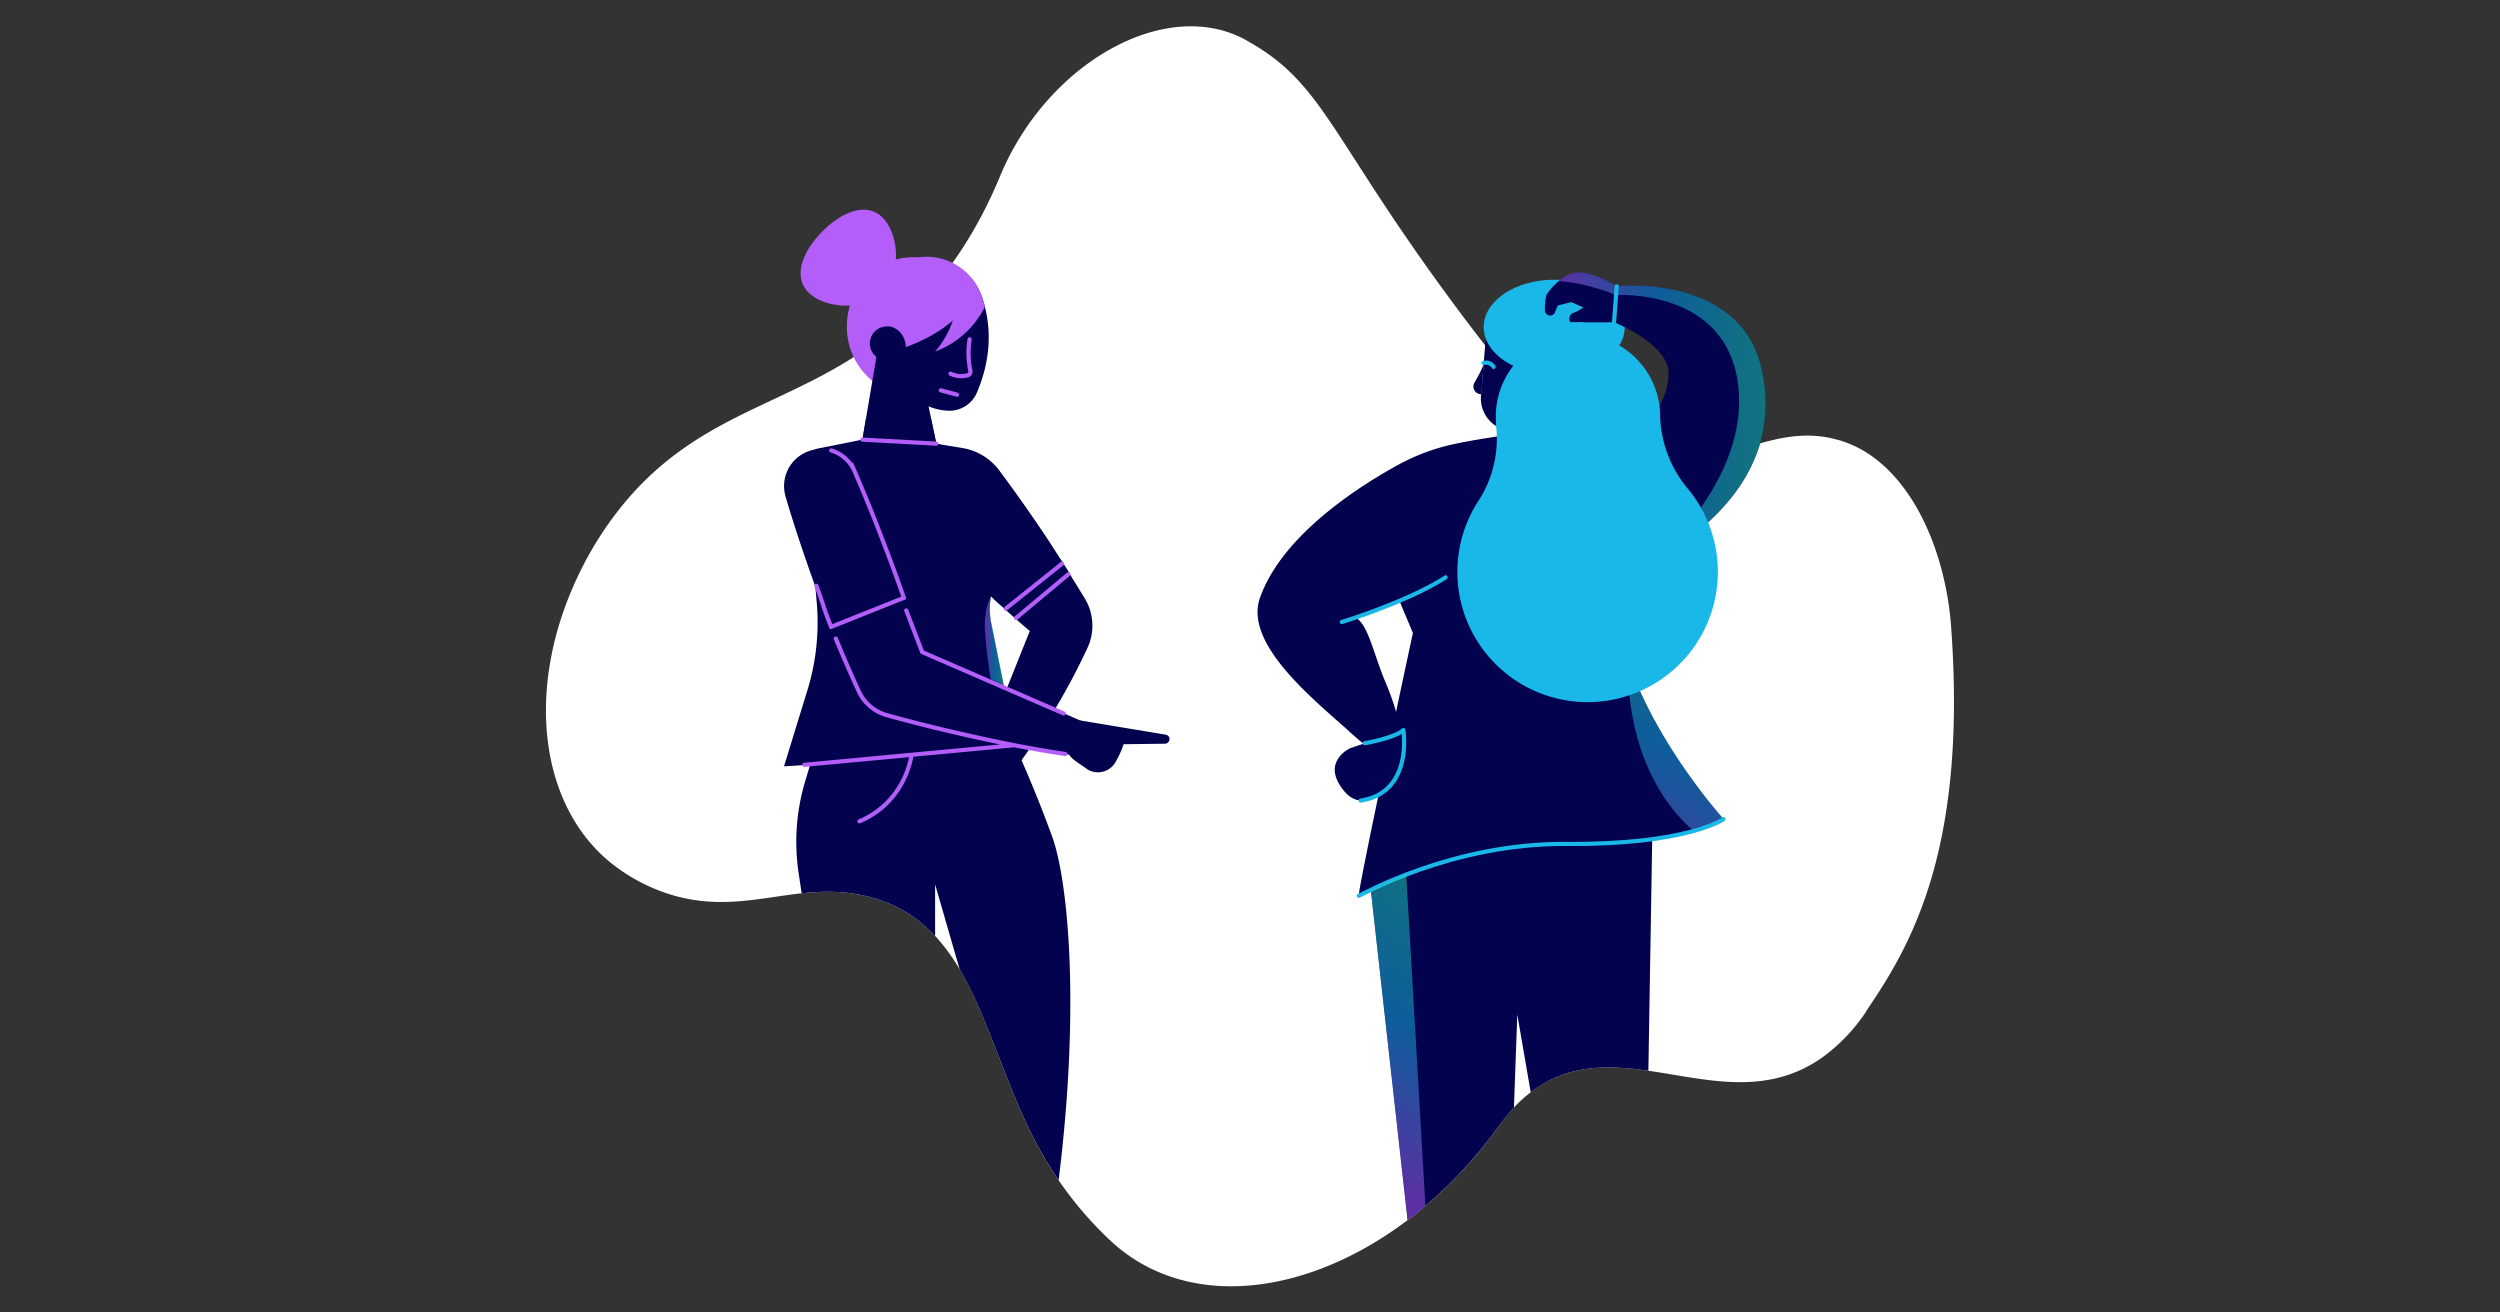 <?xml version="1.0" encoding="UTF-8"?> <svg xmlns="http://www.w3.org/2000/svg" xmlns:xlink="http://www.w3.org/1999/xlink" id="Layer_1" data-name="Layer 1" viewBox="0 0 1200 630"><rect x="0" y="0" width="1200" height="630" fill="#333333" stroke="none"/><defs><linearGradient id="linear-gradient" x1="748.06" y1="1570.2" x2="847.53" y2="1570.2" gradientTransform="matrix(1 0 0 -1 0 1770.48)" gradientUnits="userSpaceOnUse"><stop offset="0" stop-color="#b45ef9"></stop><stop offset=".48" stop-color="#1ab8e8"></stop><stop offset="1" stop-color="#21e6ad"></stop></linearGradient><linearGradient id="linear-gradient-2" x1="767.18" y1="1350.45" x2="837.45" y2="1472.04" xlink:href="#linear-gradient"></linearGradient><linearGradient id="linear-gradient-3" x1="472.72" y1="1462.9" x2="481.86" y2="1462.9" xlink:href="#linear-gradient"></linearGradient><linearGradient id="linear-gradient-4" x1="640.64" y1="1219.4" x2="715.81" y2="1337.71" xlink:href="#linear-gradient"></linearGradient><clipPath id="clip-path"><path d="M882.56 211.26c-34.54-10.2-61.24 19.33-103.18 13-11.94-1.79-29-7.06-82.55-79.65C638.63 65.79 635.25 40.18 599.35 20l-1.72-1C559.32-1.71 502.56 30.19 480 84.64c-10.35 25-22.7 42.81-34 55.73-49.3 56.14-104.56 47.95-148.94 104.31a165.75 165.75 0 0 0-18.69 29.86c-27.24 55.59-19.46 113.61 16.61 141a86.73 86.73 0 0 0 21.79 12.09c38.22 14.47 64.56-6.12 99.84 2.7 51.61 12.89 55.33 72 82.17 120.92A176.16 176.16 0 0 0 532.47 595a82.7 82.7 0 0 0 9.84 8l.63.43c49.51 33.27 127.81 5.25 177.14-63.74a74.29 74.29 0 0 1 11.79-13.07c43.27-37.4 96 14.67 143.33-19.41a86 86 0 0 0 20.54-21.66l.26-.55c20.21-29.86 48.52-75.73 40.52-184.36-2.27-30.84-14.79-65.89-39.08-82.42a53 53 0 0 0-14.87-7" style="fill:none"></path></clipPath><style>.cls-11,.cls-12,.cls-9{fill:none}.cls-4{fill:#02024e}.cls-5{fill:#1ab8e8}.cls-8{fill:#020253}.cls-9{stroke:#1ab8e8;stroke-linejoin:round}.cls-11,.cls-12,.cls-9{stroke-linecap:round}.cls-11,.cls-9{stroke-width:2px}.cls-10{fill:#b45ef9}.cls-11,.cls-12{stroke:#b45ef9;stroke-miterlimit:10}.cls-12{stroke:#02024e}</style></defs><path d="M882.56 211.26c-34.54-10.2-61.24 19.33-103.18 13-11.94-1.79-29-7.06-82.55-79.65C638.63 65.79 635.25 40.18 599.35 20l-1.72-1C559.32-1.71 502.56 30.19 480 84.64c-10.35 25-22.7 42.81-34 55.73-49.3 56.14-104.56 47.95-148.94 104.31a165.75 165.75 0 0 0-18.69 29.86c-27.24 55.59-19.46 113.61 16.61 141a86.73 86.73 0 0 0 21.79 12.09c38.22 14.47 64.56-6.12 99.84 2.7 51.61 12.89 55.33 72 82.17 120.92A176.16 176.16 0 0 0 532.47 595a82.7 82.7 0 0 0 9.84 8l.63.43c49.51 33.27 127.81 5.25 177.14-63.74a74.29 74.29 0 0 1 11.79-13.07c43.27-37.4 96 14.67 143.33-19.41a86 86 0 0 0 20.54-21.66l.26-.55c20.21-29.86 48.52-75.73 40.52-184.36-2.27-30.84-14.79-65.89-39.08-82.42a53 53 0 0 0-14.87-7" style="fill:#fff"></path><g style="clip-path:url(#clip-path)"><path class="cls-4" d="m401.19 325.74-14.84 49.74a101.24 101.24 0 0 0-3.06 43.26l7.3 48.67h58.26v-42.9l24 83 34.64 64.12c11.26-86.12 5.36-147.44-2.18-169.3a605.942 605.942 0 0 0-20.39-49.39zM787.89 715.27l-20.55-2.28-39.04-226-8.34 231.14-30.02-3.99-32.82-294.72 51.18-45.75 84.82 25.61-5.23 315.99z"></path></g><path class="cls-4" d="m713.54 157.65-2.66 32.26a15.65 15.65 0 0 0 14.24 16.94c.38 0 .75.05 1.13.05L740 181.82l-5-21.21-16.35-7.85z"></path><ellipse class="cls-5" cx="746.01" cy="157.05" rx="33.84" ry="22.79"></ellipse><path class="cls-4" d="M781.59 317.71c14.07 40.61 45.76 75.5 45.76 75.5a86.45 86.45 0 0 1-13.14 5.32l-1.9.52c-17.43 3.5-32.1 8.8-60.24 6-42.53-4.2-98.52 24.48-99.81 24.91s25.93-126.13 25.93-126.13l-10.58-25.24 113.3-67.14s20.2-13.14 20-32.55c-.2-13.82-26.08-24.2-26.08-24.2H760l-5.75-3.51 5.83-3.58-5.83-2.61-8.36 2.1-3.89-1.82 4-3-3.58-1a35.17 35.17 0 0 1 5.69-6.31c2.5-2.11 5.61-4 8.93-4.16 7.92-.43 19 6.64 19 6.64s59-6.44 69.53 39.41c11.89 51.87-32.68 82.12-53 92.94a102 102 0 0 1-9.55 4.58c-.83 13.41-6.02 30.13-1.43 43.33z"></path><path d="M792.58 269.78c1.36-1.1 47.27-39 41.74-85-5.62-46.67-58.62-43.14-58.62-43.14s-14-6-27.64-6.71c2.5-2.11 5.61-4 8.93-4.17 7.92-.43 19 6.64 19 6.64s59-6.43 69.53 39.42c11.91 51.88-32.66 82.18-52.94 92.96z" style="fill:url(#linear-gradient);isolation:isolate;opacity:.5"></path><path class="cls-4" d="M650.8 296.49s22.69-8.08 40.07-18.22L729.1 268l-7.91-58.84S710 210.64 698.65 213a99.39 99.39 0 0 0-27.77 10.25c-19.11 10.52-55.58 33.85-66.11 63.75-7.59 21.5 24.26 47.5 41.68 63a139.07 139.07 0 0 0 10.75 9.11c5.11 3.59 13.38.54 14.9-8.67 0 0-1.2-9.21-7-22.81s-8.22-27.56-14.3-31.14z"></path><path d="M827.35 393.24a70.66 70.66 0 0 1-13.94 6.05c-35.17-30.36-31.86-80.72-31.81-81.55 14.06 40.61 45.75 75.5 45.75 75.5z" style="fill:url(#linear-gradient-2);isolation:isolate;opacity:.5"></path><path class="cls-4" d="M712.16 174.4c-.51 2.39-2.9 6.68-4.4 9.22a3.7 3.7 0 0 0 1.3 5.09 3.62 3.62 0 0 0 1.89.53h.13z"></path><path class="cls-8" d="M648 359.16s-14.34 6.56-2.88 20.48 28.41-5.86 28.53-29.2z"></path><path class="cls-9" d="m776.01 137.44-1.27 17.24"></path><path class="cls-8" d="M742.37 141.28a28.24 28.24 0 0 0-.83 7.93 2.54 2.54 0 0 0 2.8 2.23h.21a2.53 2.53 0 0 0 1.94-1.7c.67-2.06 2.16-5.66 4.54-5.86l-3.31-2.57zM761.19 148.12l-5.84 2a3 3 0 0 0-1.92 3.8 3.26 3.26 0 0 0 .2.48c.11.19.22.29.29.27.43-.14 17.1 0 17.1 0l-2.27-6.27z"></path><path class="cls-9" d="M712.15 174.22a4.25 4.25 0 0 1 4.78 1.89M655.06 356.75s14.34-2.45 18.54-6.31c0 0 4.92 30-20.47 33.83M644.11 298.55s31.36-9.55 49.79-21.43"></path><path class="cls-5" d="M796.87 200.14v-1.31a39.43 39.43 0 1 0-78.87 2.22c0 1.35.07 2.7.2 4a54.66 54.66 0 0 1-8.57 35.39 62.52 62.52 0 1 0 100.73-5.62 56.92 56.92 0 0 1-13.49-34.68z"></path><path class="cls-9" d="M652.22 430c1.28-.43 44.9-25.35 99.81-24.92 57.73.46 75.25-11.87 75.25-11.87"></path><path class="cls-10" d="M438.2 123.48a33.71 33.71 0 0 1 33.35 33.35c0 18.36-14.57 33.24-32.54 33.24s-32.52-14.88-32.52-33.24 13.7-33.35 31.71-33.35z"></path><path class="cls-4" d="m413.46 214 13-77a16.15 16.15 0 0 1 15.64-13.4c2 0 3.89.12 5.89.23h.24a28.13 28.13 0 0 1 23.22 19 60.86 60.86 0 0 1 1.77 6.48c3.58 16.27-.6 30.41-4.25 39a14.33 14.33 0 0 1-13.14 8.84h-.12a26.53 26.53 0 0 1-10-2.12l4 19.11-36.19-.14z"></path><path class="cls-10" d="M423.47 104.26c7.43 7.17 10 25.59.36 35.6s-28.05 8-35.6.71-3.58-19.21 6.25-29.24 21.57-14.33 28.99-7.07z"></path><path class="cls-10" d="M440.56 123.6c-7.77.12-19.32 7.17-20.62 14.85l.94 31.82c22.75-4.12 41-16.15 48.69-31.7a27.42 27.42 0 0 0-20.72-15 25.91 25.91 0 0 0-8.29.03z"></path><path class="cls-4" d="M434.79 167.21c.24-6.37-4.77-11-9.43-10.5A8.15 8.15 0 0 0 426 173"></path><path class="cls-10" d="M472.74 147.29a45.84 45.84 0 0 0-1.29-4.48 28.29 28.29 0 0 0-14-16.15 43.75 43.75 0 0 1-8.6 42.08 43.64 43.64 0 0 0 23.89-21.45z"></path><path class="cls-4" d="m413.46 214 2.23-13.2h31.14l2.81 13.2h-36.18z"></path><path class="cls-11" d="M465.43 162.85a41.38 41.38 0 0 0 .36 15.21 1.69 1.69 0 0 1-1.19 2 9.55 9.55 0 0 1-3.18.48 11.56 11.56 0 0 1-5.19-1.2"></path><path class="cls-4" d="M503.8 260.2c-8.12-12.26-16.26-23.81-24.27-34.53A27.58 27.58 0 0 0 462 215.06l-12.25-2c.58 14.34 1.19 28.89 1.76 43.27a202 202 0 0 0 27.58 33.12c.48.47 1.45.94 1.92 1.41l32.39-15.67c-3.18-4.98-6.35-9.91-9.6-14.99z"></path><path class="cls-4" d="M509.16 268.57 475.39 286c4.72 4.48 14.45 13.23 18.92 16.87l-22 54.95 16.49 9.2a341.67 341.67 0 0 0 22.52-35.13c4-7.17 7.53-14.14 10.6-20.75a25.26 25.26 0 0 0-1.29-24c-2.39-3.95-8.98-14.54-11.47-18.57z"></path><path class="cls-11" d="m487.71 296.63 25.11-20.99M482.76 292.15l27-21.57"></path><path class="cls-4" d="m417.94 210.22-25.08 5a8.23 8.23 0 0 0-6.61 8.72l5.75 64.9a110.76 110.76 0 0 1-4.6 43l-11.08 36 111.28-7.31-12.42-61.61a34.4 34.4 0 0 1 1.82-19.16l4-9.78a21 21 0 0 0-1.07-18l-20.1-36-15.75-4.56z"></path><path class="cls-12" d="M386.23 222.13a5 5 0 0 0 0 1.89l.36 3.89M487.6 360.39l-12.39-61.51a34.4 34.4 0 0 1 1.79-19.12l4-9.78a21 21 0 0 0-1.07-18l-9.07-16.27"></path><path class="cls-4" d="m518.24 345.77 41.26 6.86a2.15 2.15 0 0 1 1.88 2.11 2.31 2.31 0 0 1-2.12 2.25l-19.93.23a45.9 45.9 0 0 1-3.29 7.54c-.24.36-.35.71-.59 1.06a9.77 9.77 0 0 1-13.32 3.59c-.24-.12-.47-.36-.7-.48l-.12-.11c-2.39-1.77-6.37-4-8-6.36 1.15-5.37 3.75-11.39 4.93-16.69zM422.65 256.66c-4-10.36-8.13-20.51-12.38-30.29A17.59 17.59 0 0 0 390.12 216a17.73 17.73 0 0 0-13.32 21.22c.12.36.12.7.24 1.06 4 13.56 8.72 27.7 14 42.43 3.29 9 6.71 17.69 10.12 25.93l34.64-13.9c-4.08-11.91-8.45-23.81-13.15-36.08z"></path><path class="cls-4" d="M442.69 313c-2.13-6.72-4.48-13.44-6.83-20.31l-34.64 13.9c3.65 8.72 7.31 17.22 11 25.23a20.9 20.9 0 0 0 13.56 11.43c11.79 3.3 24.16 6.37 37.12 9.32 18.28 4.12 35.84 7.42 52.35 10l3.58-16z"></path><path class="cls-11" d="M433.85 286.93c-4.13-11.78-6.48-18-11.2-30.29-4-10.37-8.13-20.51-12.38-30.29A17.88 17.88 0 0 0 399 216.22M391.89 281.19c3.3 8.83 3.65 11.43 7.07 19.68"></path><path class="cls-12" d="m518.72 346.49-76-33.45c-1.77-5.3-3.58-10.61-5.3-16"></path><path class="cls-11" d="m435 293 7.66 20 67.89 29.46M401.19 306.52c3.07 7.43 7.79 18.39 11 25.23a21.08 21.08 0 0 0 13.56 11.55c11.79 3.29 24.16 6.36 37.12 9.31 18.28 4.12 31.94 6.84 48.45 9.31M398.96 300.87l34.89-13.92M386.11 367.1l100.45-9.37"></path><path d="M475.74 286.31s-3.58 5.05-2.94 16.54a224.45 224.45 0 0 0 2.77 23.27l6.29 2.74-6.07-30.1a35 35 0 0 1-.05-12.45z" style="fill:url(#linear-gradient-3);isolation:isolate;opacity:.5"></path><path class="cls-11" d="m459.36 189.44-7.8-2.09M412.52 394.22a40.69 40.69 0 0 0 13.48-9.08 42.73 42.73 0 0 0 11.31-21.5"></path><path d="m675 419.87 9.2 159c-.07.08-7.92 6.56-8.48 6.77L658 427.49l17-7.62" style="fill:url(#linear-gradient-4);isolation:isolate;opacity:.5"></path><path class="cls-11" d="m413.96 211.01 35.44 1.94"></path></svg> 